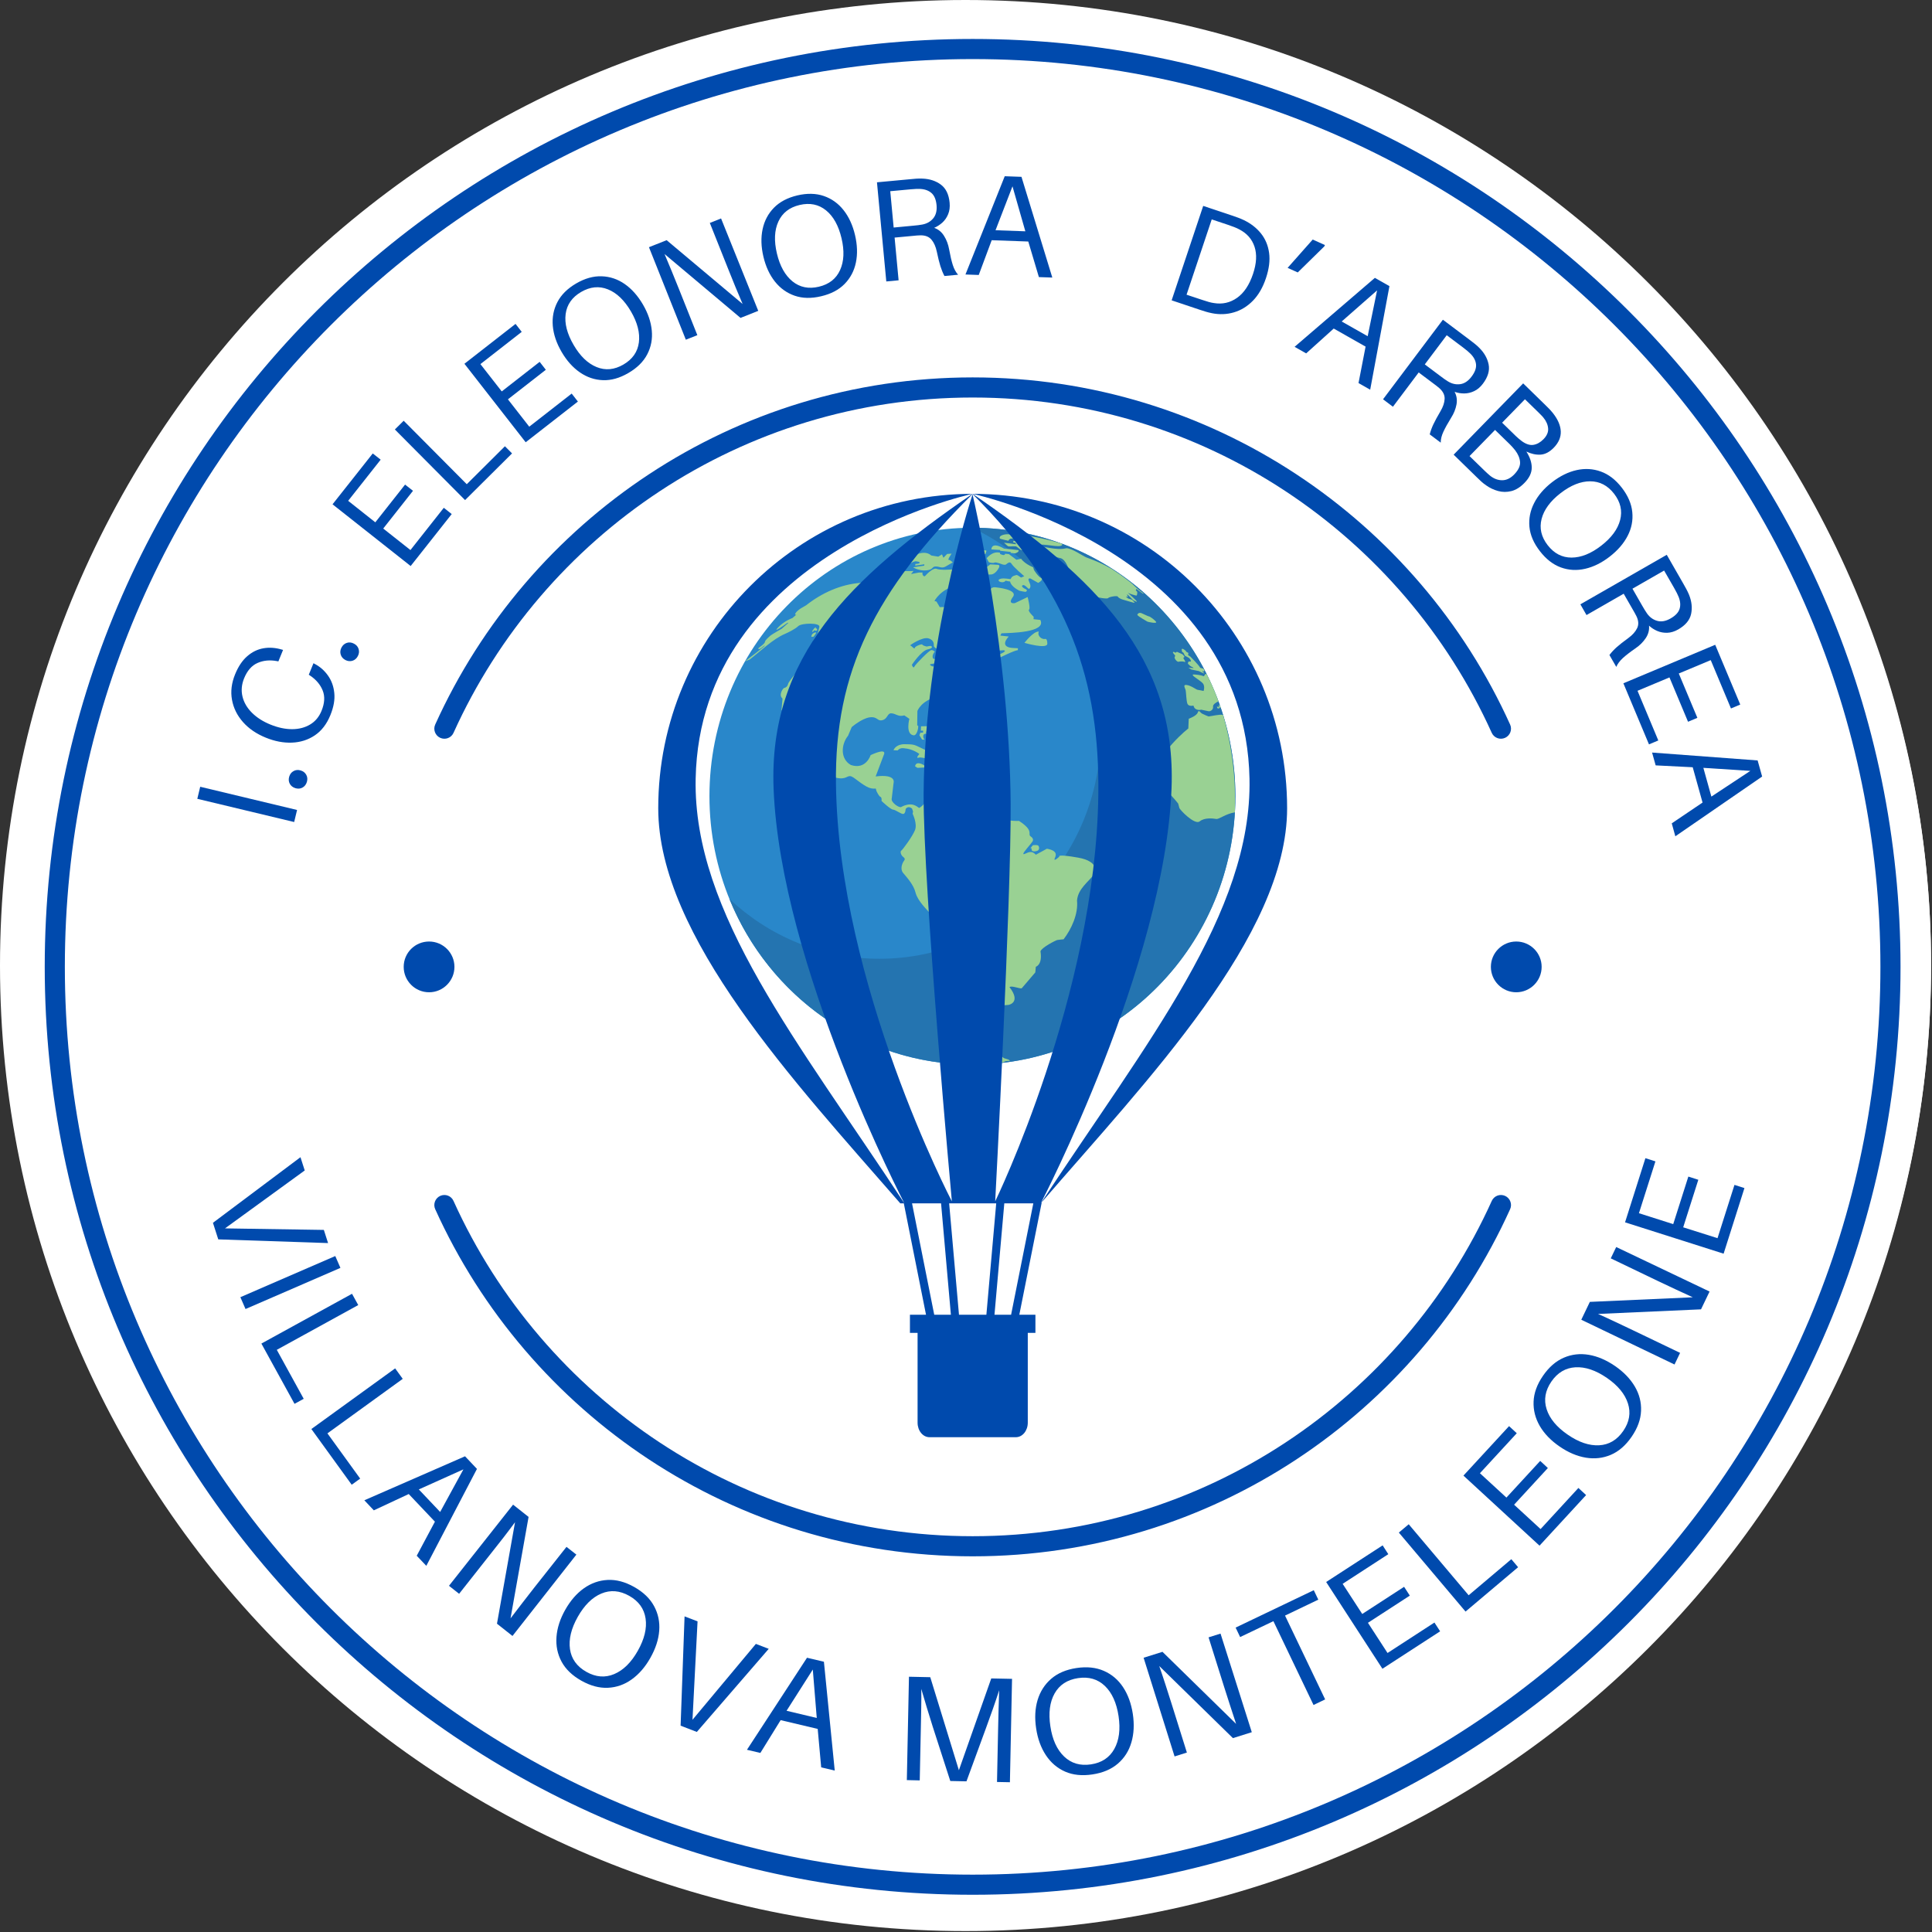 <svg xmlns="http://www.w3.org/2000/svg" xmlns:xlink="http://www.w3.org/1999/xlink" width="945" zoomAndPan="magnify" viewBox="0 0 708.75 708.75" height="945" preserveAspectRatio="xMidYMid meet" version="1.0"><rect x="0" y="0" width="708.75" height="708.75" fill="#333333" stroke="none"/><defs><filter x="0%" y="0%" width="100%" height="100%" id="9281882a75"><feColorMatrix values="0 0 0 0 1 0 0 0 0 1 0 0 0 0 1 0 0 0 1 0" color-interpolation-filters="sRGB"/></filter><g/><clipPath id="29cba36b67"><path d="M 0 0 L 708.41 0 L 708.41 708.41 L 0 708.41 Z M 0 0 " clip-rule="nonzero"/></clipPath><clipPath id="144cc601b2"><path d="M 354.207 0 C 158.582 0 0 158.582 0 354.207 C 0 549.828 158.582 708.41 354.207 708.41 C 549.828 708.41 708.41 549.828 708.41 354.207 C 708.41 158.582 549.828 0 354.207 0 Z M 354.207 0 " clip-rule="nonzero"/></clipPath><mask id="45f54ba676"><g filter="url(#9281882a75)"><rect x="-70.875" width="850.5" fill="#000000" y="-70.875" height="850.5" fill-opacity="0.64"/></g></mask><clipPath id="26da81a156"><path d="M 0.969 0.98 L 697.434 0.98 L 697.434 701 L 0.969 701 Z M 0.969 0.98 " clip-rule="nonzero"/></clipPath><clipPath id="199016265c"><path d="M 349.199 0.98 C 156.875 0.98 0.969 157.781 0.969 351.207 C 0.969 544.629 156.875 701.434 349.199 701.434 C 541.523 701.434 697.434 544.629 697.434 351.207 C 697.434 157.781 541.523 0.98 349.199 0.98 Z M 349.199 0.98 " clip-rule="nonzero"/></clipPath><clipPath id="93bc9ad01c"><rect x="0" width="698" y="0" height="704"/></clipPath><clipPath id="912819f680"><path d="M 7.969 3.98 L 708.41 3.98 L 708.41 705 L 7.969 705 Z M 7.969 3.98 " clip-rule="nonzero"/></clipPath><clipPath id="711ad8ffc3"><path d="M 358.188 3.98 C 164.766 3.98 7.969 160.781 7.969 354.207 C 7.969 547.629 164.766 704.434 358.188 704.434 C 551.613 704.434 708.41 547.629 708.41 354.207 C 708.41 160.781 551.613 3.98 358.188 3.98 Z M 358.188 3.98 " clip-rule="nonzero"/></clipPath><clipPath id="eb12dc41a5"><path d="M 16.43 14.316 L 697.246 14.316 L 697.246 695.133 L 16.43 695.133 Z M 16.43 14.316 " clip-rule="nonzero"/></clipPath><clipPath id="4fafce66b1"><path d="M 260.25 193.602 L 453.43 193.602 L 453.43 390.531 L 260.25 390.531 Z M 260.25 193.602 " clip-rule="nonzero"/></clipPath><clipPath id="65f20db0e5"><path d="M 267 193.602 L 453.43 193.602 L 453.43 390.531 L 267 390.531 Z M 267 193.602 " clip-rule="nonzero"/></clipPath><clipPath id="7a0c4aa8a9"><path d="M 363 386 L 371 386 L 371 390.531 L 363 390.531 Z M 363 386 " clip-rule="nonzero"/></clipPath><clipPath id="95a36cba6d"><path d="M 427 260 L 453.43 260 L 453.43 302 L 427 302 Z M 427 260 " clip-rule="nonzero"/></clipPath><clipPath id="08f17cc1e8"><path d="M 356 181.066 L 357 181.066 L 357 182 L 356 182 Z M 356 181.066 " clip-rule="nonzero"/></clipPath><clipPath id="134f2655ac"><path d="M 241.473 181.066 L 472.164 181.066 L 472.164 527.102 L 241.473 527.102 Z M 241.473 181.066 " clip-rule="nonzero"/></clipPath></defs><g clip-path="url(#29cba36b67)"><g clip-path="url(#144cc601b2)"><path fill="#ffffff" d="M 0 0 L 708.41 0 L 708.41 708.41 L 0 708.41 Z M 0 0 " fill-opacity="1" fill-rule="nonzero"/></g></g><g mask="url(#45f54ba676)"><g transform="matrix(1, 0, 0, 1, 7, 3)"><g clip-path="url(#93bc9ad01c)"><g clip-path="url(#26da81a156)"><g clip-path="url(#199016265c)"><path fill="#ffffff" d="M 0.969 0.98 L 697.434 0.98 L 697.434 700.164 L 0.969 700.164 Z M 0.969 0.98 " fill-opacity="1" fill-rule="nonzero"/></g></g></g></g></g><g clip-path="url(#912819f680)"><g clip-path="url(#711ad8ffc3)"><path fill="#ffffff" d="M 7.969 3.98 L 708.41 3.98 L 708.41 704.422 L 7.969 704.422 Z M 7.969 3.98 " fill-opacity="1" fill-rule="nonzero"/></g></g><g clip-path="url(#eb12dc41a5)"><path fill="#004aad" d="M 356.832 695.09 C 168.949 695.09 16.41 542.551 16.41 354.691 C 16.41 166.832 168.949 14.293 356.832 14.293 C 544.691 14.293 697.203 166.832 697.203 354.691 C 697.203 542.551 544.691 695.09 356.832 695.09 Z M 356.832 687.711 C 540.605 687.711 689.828 538.492 689.828 354.691 C 689.828 170.891 540.605 21.672 356.832 21.672 C 173.031 21.672 23.789 170.891 23.789 354.691 C 23.789 538.492 173.031 687.711 356.832 687.711 Z M 565.547 354.691 C 565.547 359.832 561.367 364.012 556.227 364.012 C 551.109 364.012 546.926 359.832 546.926 354.691 C 546.926 349.551 551.109 345.395 556.227 345.395 C 561.367 345.395 565.547 349.551 565.547 354.691 Z M 166.367 268.855 C 165.531 270.699 163.367 271.512 161.496 270.672 C 159.652 269.836 158.816 267.648 159.652 265.805 C 193.594 190.738 269.148 138.449 356.832 138.449 C 444.488 138.449 520.047 190.738 553.988 265.805 C 554.824 267.648 553.988 269.836 552.141 270.672 C 550.273 271.512 548.109 270.699 547.25 268.855 C 514.488 196.32 441.512 145.828 356.832 145.828 C 272.125 145.828 199.152 196.32 166.367 268.855 Z M 547.25 440.555 C 548.109 438.684 550.273 437.871 552.141 438.707 C 553.988 439.543 554.824 441.734 553.988 443.578 C 520.047 518.645 444.488 570.934 356.832 570.934 C 269.148 570.934 193.594 518.645 159.652 443.578 C 158.816 441.734 159.652 439.543 161.496 438.707 C 163.367 437.871 165.531 438.684 166.367 440.555 C 199.152 513.059 272.125 563.555 356.832 563.555 C 441.512 563.555 514.488 513.059 547.25 440.555 Z M 166.711 354.691 C 166.711 359.832 162.527 364.012 157.414 364.012 C 152.25 364.012 148.094 359.832 148.094 354.691 C 148.094 349.551 152.25 345.395 157.414 345.395 C 162.527 345.395 166.711 349.551 166.711 354.691 Z M 166.711 354.691 " fill-opacity="1" fill-rule="evenodd"/></g><g fill="#004aad" fill-opacity="1"><g transform="translate(106.68, 306.715)"><g><path d="M 2.297 -9.578 L 1.234 -5.156 L -34.297 -13.672 L -33.234 -18.094 Z M 2.297 -9.578 "/></g></g></g><g fill="#004aad" fill-opacity="1"><g transform="translate(110.343, 291.766)"><g><path d="M -4.25 -6.844 C -3.969 -7.789 -3.43 -8.477 -2.641 -8.906 C -1.848 -9.344 -0.977 -9.414 -0.031 -9.125 C 0.906 -8.844 1.586 -8.305 2.016 -7.516 C 2.441 -6.734 2.516 -5.867 2.234 -4.922 C 1.953 -3.973 1.414 -3.281 0.625 -2.844 C -0.164 -2.414 -1.031 -2.344 -1.969 -2.625 C -2.914 -2.914 -3.602 -3.453 -4.031 -4.234 C -4.457 -5.023 -4.531 -5.895 -4.25 -6.844 Z M -4.25 -6.844 "/></g></g></g><g fill="#004aad" fill-opacity="1"><g transform="translate(113.324, 279.728)"><g><path d="M -27.078 -32.359 C -25.91 -35.234 -24.426 -37.445 -22.625 -39 C -20.832 -40.562 -18.852 -41.531 -16.688 -41.906 C -14.531 -42.281 -12.301 -42.129 -10 -41.453 L -9.484 -41.312 L -11.203 -37.094 L -11.719 -37.203 C -14.352 -37.691 -16.734 -37.461 -18.859 -36.516 C -20.992 -35.578 -22.633 -33.695 -23.781 -30.875 C -24.707 -28.594 -24.898 -26.359 -24.359 -24.172 C -23.828 -21.992 -22.672 -20.02 -20.891 -18.25 C -19.109 -16.477 -16.848 -15.035 -14.109 -13.922 C -11.336 -12.797 -8.691 -12.234 -6.172 -12.234 C -3.648 -12.242 -1.441 -12.816 0.453 -13.953 C 2.348 -15.086 3.742 -16.766 4.641 -18.984 C 5.785 -21.785 5.922 -24.27 5.047 -26.438 C 4.172 -28.602 2.625 -30.426 0.406 -31.906 L -0.047 -32.203 L 1.672 -36.422 L 2.141 -36.172 C 4.086 -35.148 5.707 -33.723 7 -31.891 C 8.301 -30.066 9.07 -27.93 9.312 -25.484 C 9.562 -23.047 9.082 -20.344 7.875 -17.375 C 6.539 -14.102 4.641 -11.633 2.172 -9.969 C -0.297 -8.312 -3.086 -7.422 -6.203 -7.297 C -9.328 -7.172 -12.535 -7.781 -15.828 -9.125 C -19.266 -10.52 -22.051 -12.426 -24.188 -14.844 C -26.332 -17.27 -27.676 -19.992 -28.219 -23.016 C -28.77 -26.035 -28.391 -29.148 -27.078 -32.359 Z M -27.078 -32.359 "/></g></g></g><g fill="#004aad" fill-opacity="1"><g transform="translate(128.134, 245.076)"><g><path d="M -2.859 -7.531 C -2.398 -8.406 -1.738 -8.977 -0.875 -9.25 C -0.02 -9.52 0.844 -9.422 1.719 -8.953 C 2.594 -8.504 3.16 -7.848 3.422 -6.984 C 3.691 -6.129 3.598 -5.266 3.141 -4.391 C 2.68 -3.516 2.02 -2.941 1.156 -2.672 C 0.301 -2.41 -0.562 -2.504 -1.438 -2.953 C -2.312 -3.422 -2.879 -4.082 -3.141 -4.938 C -3.41 -5.789 -3.316 -6.656 -2.859 -7.531 Z M -2.859 -7.531 "/></g></g></g><g fill="#004aad" fill-opacity="1"><g transform="translate(134.276, 233.451)"><g/></g></g><g fill="#004aad" fill-opacity="1"><g transform="translate(140.889, 222.324)"><g/></g></g><g fill="#004aad" fill-opacity="1"><g transform="translate(147.367, 211.802)"><g><path d="M 15.438 -25.516 L 18.344 -23.219 L 3.281 -4.156 L -25.375 -26.797 L -10.625 -45.453 L -7.719 -43.172 L -19.641 -28.078 L -9.688 -20.188 L 1.234 -34.031 L 4.141 -31.75 L -6.781 -17.906 L 3.203 -10.016 Z M 15.438 -25.516 "/></g></g></g><g fill="#004aad" fill-opacity="1"><g transform="translate(166.857, 187.193)"><g><path d="M 18.375 -23.484 L 20.984 -20.859 L 3.75 -3.734 L -22 -29.641 L -18.766 -32.844 L 4.375 -9.562 Z M 18.375 -23.484 "/></g></g></g><g fill="#004aad" fill-opacity="1"><g transform="translate(188.673, 165.51)"><g><path d="M 21.047 -21.125 L 23.328 -18.203 L 4.172 -3.266 L -18.297 -32.062 L 0.453 -46.688 L 2.719 -43.766 L -12.438 -31.938 L -4.609 -21.922 L 9.297 -32.766 L 11.562 -29.859 L -2.344 -19.016 L 5.484 -8.984 Z M 21.047 -21.125 "/></g></g></g><g fill="#004aad" fill-opacity="1"><g transform="translate(213.073, 146.137)"><g><path d="M -1.703 -42.156 C 1.504 -44.02 4.629 -44.895 7.672 -44.781 C 10.723 -44.676 13.535 -43.727 16.109 -41.938 C 18.68 -40.145 20.91 -37.633 22.797 -34.406 C 24.66 -31.207 25.738 -28.035 26.031 -24.891 C 26.332 -21.754 25.773 -18.836 24.359 -16.141 C 22.953 -13.441 20.645 -11.16 17.438 -9.297 C 14.238 -7.43 11.125 -6.555 8.094 -6.672 C 5.062 -6.785 2.25 -7.738 -0.344 -9.531 C -2.945 -11.332 -5.18 -13.832 -7.047 -17.031 C -8.93 -20.258 -10.008 -23.441 -10.281 -26.578 C -10.551 -29.711 -9.988 -32.625 -8.594 -35.312 C -7.195 -38.008 -4.898 -40.289 -1.703 -42.156 Z M 15.625 -12.406 C 18.957 -14.344 20.848 -17.047 21.297 -20.516 C 21.742 -23.992 20.781 -27.773 18.406 -31.859 C 16 -35.984 13.18 -38.691 9.953 -39.984 C 6.723 -41.285 3.441 -40.969 0.109 -39.031 C -3.211 -37.094 -5.102 -34.398 -5.562 -30.953 C -6.02 -27.504 -5.047 -23.719 -2.641 -19.594 C -0.266 -15.508 2.539 -12.805 5.781 -11.484 C 9.02 -10.16 12.301 -10.469 15.625 -12.406 Z M 15.625 -12.406 "/></g></g></g><g fill="#004aad" fill-opacity="1"><g transform="translate(246.677, 126.592)"><g><path d="M 31.484 -12.562 L 24.984 -9.969 L -2.891 -33.406 C -2.035 -31.414 -1.145 -29.285 -0.219 -27.016 C 0.707 -24.742 1.57 -22.609 2.375 -20.609 L 9.141 -3.641 L 4.922 -1.969 L -8.609 -35.906 L -2.125 -38.484 L 25.75 -15.078 C 24.914 -17.047 24.023 -19.16 23.078 -21.422 C 22.141 -23.691 21.273 -25.832 20.484 -27.844 L 13.719 -44.812 L 17.844 -46.453 Z M 31.484 -12.562 "/></g></g></g><g fill="#004aad" fill-opacity="1"><g transform="translate(281.835, 112.512)"><g><path d="M 10.656 -40.828 C 14.27 -41.672 17.516 -41.598 20.391 -40.609 C 23.266 -39.617 25.676 -37.891 27.625 -35.422 C 29.57 -32.961 30.973 -29.914 31.828 -26.281 C 32.68 -22.664 32.789 -19.316 32.156 -16.234 C 31.52 -13.148 30.133 -10.52 28 -8.344 C 25.875 -6.176 23.004 -4.672 19.391 -3.828 C 15.785 -2.973 12.551 -3.039 9.688 -4.031 C 6.82 -5.02 4.406 -6.75 2.438 -9.219 C 0.477 -11.695 -0.926 -14.742 -1.781 -18.359 C -2.633 -21.992 -2.734 -25.348 -2.078 -28.422 C -1.43 -31.492 -0.051 -34.113 2.062 -36.281 C 4.188 -38.457 7.051 -39.973 10.656 -40.828 Z M 18.562 -7.328 C 22.312 -8.211 24.906 -10.25 26.344 -13.438 C 27.789 -16.625 27.969 -20.52 26.875 -25.125 C 25.781 -29.758 23.879 -33.172 21.172 -35.359 C 18.461 -37.547 15.234 -38.195 11.484 -37.312 C 7.742 -36.426 5.148 -34.395 3.703 -31.219 C 2.254 -28.051 2.078 -24.148 3.172 -19.516 C 4.266 -14.91 6.164 -11.504 8.875 -9.297 C 11.594 -7.098 14.82 -6.441 18.562 -7.328 Z M 18.562 -7.328 "/></g></g></g><g fill="#004aad" fill-opacity="1"><g transform="translate(319.855, 103.753)"><g><path d="M 28.328 -12.281 C 28.754 -9.938 29.203 -8.023 29.672 -6.547 C 30.141 -5.078 30.789 -3.883 31.625 -2.969 L 26.609 -2.5 C 26.023 -3.625 25.531 -4.832 25.125 -6.125 C 24.719 -7.426 24.281 -9.191 23.812 -11.422 C 23.426 -13.273 22.773 -14.742 21.859 -15.828 C 20.941 -16.922 19.582 -17.453 17.781 -17.422 C 17.352 -17.422 16.922 -17.398 16.484 -17.359 C 16.047 -17.316 15.613 -17.273 15.188 -17.234 L 8.328 -16.594 L 9.797 -0.922 L 5.281 -0.5 L 1.859 -36.875 L 13.766 -37.984 C 14.68 -38.078 15.5 -38.148 16.219 -38.203 C 16.945 -38.254 17.723 -38.266 18.547 -38.234 C 21.211 -38.129 23.469 -37.391 25.312 -36.016 C 27.156 -34.641 28.223 -32.426 28.516 -29.375 C 28.66 -27.789 28.477 -26.391 27.969 -25.172 C 27.469 -23.953 26.758 -22.926 25.844 -22.094 C 24.926 -21.27 23.926 -20.629 22.844 -20.172 C 24.375 -19.641 25.586 -18.645 26.484 -17.188 C 27.391 -15.738 28.004 -14.102 28.328 -12.281 Z M 7.984 -20.281 L 14.953 -20.938 C 15.766 -21.008 16.426 -21.078 16.938 -21.141 C 17.457 -21.203 17.969 -21.281 18.469 -21.375 C 20.145 -21.688 21.484 -22.441 22.484 -23.641 C 23.492 -24.848 23.906 -26.469 23.719 -28.5 C 23.52 -30.539 22.906 -32.016 21.875 -32.922 C 20.844 -33.836 19.477 -34.344 17.781 -34.438 C 16.883 -34.488 15.664 -34.441 14.125 -34.297 L 6.734 -33.609 Z M 7.984 -20.281 "/></g></g></g><g fill="#004aad" fill-opacity="1"><g transform="translate(352.646, 100.65)"><g><path d="M 24.578 -12.047 L 11.156 -12.531 L 6.406 0.219 L 1.531 0.047 L 15.938 -36 L 22.078 -35.781 L 33.391 1.172 L 28.469 1 Z M 12.562 -16.188 L 23.5 -15.797 L 18.781 -32.297 Z M 12.562 -16.188 "/></g></g></g><g fill="#004aad" fill-opacity="1"><g transform="translate(387.223, 102.411)"><g/></g></g><g fill="#004aad" fill-opacity="1"><g transform="translate(400.059, 104.07)"><g/></g></g><g fill="#004aad" fill-opacity="1"><g transform="translate(412.797, 106.367)"><g/></g></g><g fill="#004aad" fill-opacity="1"><g transform="translate(424.784, 108.504)"><g><path d="M 31.5 -27.766 C 34.062 -26.535 36.148 -24.914 37.766 -22.906 C 39.391 -20.895 40.395 -18.508 40.781 -15.75 C 41.164 -13 40.781 -9.898 39.625 -6.453 C 38.488 -3.047 36.898 -0.297 34.859 1.797 C 32.816 3.891 30.492 5.316 27.891 6.078 C 25.285 6.848 22.586 6.953 19.797 6.391 C 18.898 6.203 18.164 6.02 17.594 5.844 C 17.02 5.676 16.266 5.438 15.328 5.125 L 5.031 1.672 L 16.609 -32.969 L 27.156 -29.438 C 28.082 -29.125 28.828 -28.863 29.391 -28.656 C 29.961 -28.457 30.664 -28.16 31.5 -27.766 Z M 20.547 2.672 C 23.648 3.191 26.473 2.555 29.016 0.766 C 31.566 -1.023 33.523 -3.957 34.891 -8.031 C 36.18 -11.883 36.363 -15.203 35.438 -17.984 C 34.52 -20.773 32.66 -22.895 29.859 -24.344 C 29.359 -24.625 28.77 -24.895 28.094 -25.156 C 27.414 -25.426 26.629 -25.711 25.734 -26.016 L 19.734 -28.016 L 10.5 -0.391 L 16.25 1.516 C 17.145 1.816 17.941 2.066 18.641 2.266 C 19.336 2.461 19.973 2.598 20.547 2.672 Z M 20.547 2.672 "/></g></g></g><g fill="#004aad" fill-opacity="1"><g transform="translate(460.765, 121.209)"><g><path d="M 25.062 -30.828 L 15.312 -21.266 L 11.594 -22.938 L 20.797 -33.328 L 25.281 -31.312 Z M 25.062 -30.828 "/></g></g></g><g fill="#004aad" fill-opacity="1"><g transform="translate(473.588, 126.48)"><g><path d="M 27.375 0.672 L 15.688 -5.953 L 5.578 3.156 L 1.328 0.75 L 30.781 -24.547 L 36.125 -21.516 L 29.062 16.484 L 24.781 14.047 Z M 18.609 -8.547 L 28.141 -3.141 L 31.594 -19.953 Z M 18.609 -8.547 "/></g></g></g><g fill="#004aad" fill-opacity="1"><g transform="translate(503.133, 143.289)"><g><path d="M 29.203 9.984 C 27.953 12.004 27.004 13.719 26.359 15.125 C 25.711 16.531 25.391 17.852 25.391 19.094 L 21.359 16.062 C 21.672 14.832 22.117 13.598 22.703 12.359 C 23.285 11.129 24.148 9.535 25.297 7.578 C 26.266 5.953 26.773 4.43 26.828 3.016 C 26.879 1.598 26.227 0.289 24.875 -0.906 C 24.551 -1.195 24.211 -1.473 23.859 -1.734 C 23.516 -2.004 23.172 -2.266 22.828 -2.516 L 17.312 -6.656 L 7.859 5.922 L 4.234 3.188 L 26.188 -26 L 35.75 -18.812 C 36.477 -18.258 37.129 -17.758 37.703 -17.312 C 38.285 -16.863 38.863 -16.352 39.438 -15.781 C 41.344 -13.914 42.52 -11.852 42.969 -9.594 C 43.414 -7.332 42.711 -4.973 40.859 -2.516 C 39.91 -1.254 38.836 -0.348 37.641 0.203 C 36.441 0.766 35.223 1.047 33.984 1.047 C 32.754 1.047 31.586 0.848 30.484 0.453 C 31.254 1.891 31.484 3.445 31.172 5.125 C 30.859 6.801 30.203 8.422 29.203 9.984 Z M 19.547 -9.609 L 25.156 -5.406 C 25.801 -4.914 26.336 -4.52 26.766 -4.219 C 27.203 -3.914 27.629 -3.633 28.047 -3.375 C 29.492 -2.488 30.988 -2.148 32.531 -2.359 C 34.082 -2.566 35.473 -3.488 36.703 -5.125 C 37.941 -6.758 38.488 -8.258 38.344 -9.625 C 38.207 -11 37.535 -12.289 36.328 -13.5 C 35.703 -14.133 34.77 -14.922 33.531 -15.859 L 27.594 -20.312 Z M 19.547 -9.609 "/></g></g></g><g fill="#004aad" fill-opacity="1"><g transform="translate(529.473, 163.094)"><g><path d="M 30.469 2.562 C 31.801 4.645 32.457 6.629 32.438 8.516 C 32.426 10.398 31.547 12.238 29.797 14.031 C 28.242 15.633 26.633 16.645 24.969 17.062 C 23.301 17.477 21.676 17.469 20.094 17.031 C 18.52 16.602 17.066 15.914 15.734 14.969 C 14.992 14.457 14.375 13.969 13.875 13.5 C 13.375 13.031 12.816 12.5 12.203 11.906 L 3.797 3.703 L 29.297 -22.453 L 36.984 -14.953 C 37.617 -14.336 38.18 -13.781 38.672 -13.281 C 39.172 -12.781 39.703 -12.18 40.266 -11.484 C 42.066 -9.18 43.008 -6.961 43.094 -4.828 C 43.176 -2.691 42.312 -0.691 40.5 1.172 C 38.957 2.742 37.348 3.582 35.672 3.688 C 33.992 3.789 32.258 3.414 30.469 2.562 Z M 29.953 -16.625 L 21.578 -8.031 L 26.625 -3.109 C 26.977 -2.766 27.332 -2.445 27.688 -2.156 C 28.039 -1.863 28.426 -1.555 28.844 -1.234 C 30.383 -0.129 31.801 0.312 33.094 0.094 C 34.395 -0.125 35.613 -0.812 36.75 -1.969 C 38.008 -3.258 38.578 -4.586 38.453 -5.953 C 38.336 -7.328 37.75 -8.656 36.688 -9.938 C 36.395 -10.301 36.055 -10.664 35.672 -11.031 C 35.297 -11.406 34.961 -11.738 34.672 -12.031 Z M 17.172 11.422 C 18.555 12.523 20.023 13.078 21.578 13.078 C 23.141 13.086 24.609 12.391 25.984 10.984 C 27.555 9.359 28.281 7.82 28.156 6.375 C 28.039 4.938 27.441 3.508 26.359 2.094 C 25.973 1.625 25.629 1.219 25.328 0.875 C 25.023 0.531 24.719 0.207 24.406 -0.094 L 18.984 -5.375 L 9.625 4.219 L 15.281 9.719 C 15.582 10.02 15.906 10.32 16.25 10.625 C 16.594 10.926 16.898 11.191 17.172 11.422 Z M 17.172 11.422 "/></g></g></g><g fill="#004aad" fill-opacity="1"><g transform="translate(553.394, 186.128)"><g><path d="M 41.562 -7.219 C 43.832 -4.281 45.113 -1.297 45.406 1.734 C 45.707 4.766 45.141 7.672 43.703 10.453 C 42.266 13.242 40.066 15.785 37.109 18.078 C 34.18 20.348 31.18 21.832 28.109 22.531 C 25.035 23.238 22.066 23.07 19.203 22.031 C 16.348 20.988 13.785 19 11.516 16.062 C 9.242 13.133 7.961 10.16 7.672 7.141 C 7.391 4.129 7.969 1.219 9.406 -1.594 C 10.844 -4.406 13.023 -6.945 15.953 -9.219 C 18.91 -11.508 21.926 -12.992 25 -13.672 C 28.07 -14.348 31.031 -14.172 33.875 -13.141 C 36.727 -12.117 39.289 -10.145 41.562 -7.219 Z M 14.359 13.859 C 16.723 16.91 19.648 18.43 23.141 18.422 C 26.641 18.41 30.258 16.957 34 14.062 C 37.77 11.145 40.086 8 40.953 4.625 C 41.828 1.25 41.082 -1.961 38.719 -5.016 C 36.363 -8.047 33.441 -9.562 29.953 -9.562 C 26.473 -9.57 22.848 -8.117 19.078 -5.203 C 15.336 -2.305 13.023 0.832 12.141 4.219 C 11.266 7.613 12.004 10.828 14.359 13.859 Z M 14.359 13.859 "/></g></g></g><g fill="#004aad" fill-opacity="1"><g transform="translate(577.117, 217.102)"><g><path d="M 22.922 20.688 C 20.961 22.039 19.406 23.238 18.25 24.281 C 17.102 25.332 16.289 26.422 15.812 27.547 L 13.297 23.188 C 14.066 22.176 14.961 21.211 15.984 20.297 C 17.004 19.391 18.43 18.27 20.266 16.938 C 21.785 15.82 22.852 14.617 23.469 13.328 C 24.082 12.047 24 10.594 23.219 8.969 C 23.031 8.57 22.828 8.188 22.609 7.812 C 22.391 7.438 22.176 7.062 21.969 6.688 L 18.531 0.703 L 4.891 8.531 L 2.641 4.594 L 34.328 -13.578 L 40.281 -3.203 C 40.738 -2.398 41.141 -1.68 41.484 -1.047 C 41.828 -0.422 42.16 0.27 42.484 1.031 C 43.484 3.5 43.742 5.859 43.266 8.109 C 42.785 10.367 41.211 12.266 38.547 13.797 C 37.18 14.578 35.836 14.988 34.516 15.031 C 33.191 15.07 31.961 14.848 30.828 14.359 C 29.691 13.867 28.691 13.223 27.828 12.422 C 27.973 14.047 27.57 15.566 26.625 16.984 C 25.676 18.41 24.441 19.645 22.922 20.688 Z M 21.75 -1.141 L 25.234 4.938 C 25.641 5.645 25.977 6.219 26.25 6.656 C 26.531 7.102 26.812 7.535 27.094 7.953 C 28.082 9.336 29.328 10.238 30.828 10.656 C 32.336 11.082 33.977 10.785 35.75 9.766 C 37.531 8.742 38.625 7.578 39.031 6.266 C 39.438 4.953 39.328 3.5 38.703 1.906 C 38.379 1.082 37.832 -0.004 37.062 -1.359 L 33.359 -7.797 Z M 21.75 -1.141 "/></g></g></g><g fill="#004aad" fill-opacity="1"><g transform="translate(593.486, 245.775)"><g><path d="M 14.859 25.859 L 11.438 27.297 L 2.047 4.891 L 35.734 -9.234 L 44.922 12.688 L 41.516 14.125 L 34.094 -3.609 L 22.375 1.297 L 29.188 17.562 L 25.766 19 L 18.953 2.734 L 7.234 7.641 Z M 14.859 25.859 "/></g></g></g><g fill="#004aad" fill-opacity="1"><g transform="translate(605.656, 274.605)"><g><path d="M 18.922 19.812 L 15.312 6.859 L 1.719 6.172 L 0.406 1.469 L 39.125 4.359 L 40.781 10.266 L 8.938 32.188 L 7.625 27.438 Z M 19.219 7.078 L 22.156 17.625 L 36.453 8.188 Z M 19.219 7.078 "/></g></g></g><g fill="#004aad" fill-opacity="1"><g transform="translate(73.57, 434.458)"><g><path d="M 6.5 20.203 L 4.547 14.125 L 36.656 -9.938 L 38.219 -5.078 L 8.969 16.172 L 45.234 16.734 L 46.781 21.562 Z M 6.5 20.203 "/></g></g></g><g fill="#004aad" fill-opacity="1"><g transform="translate(85.993, 470.823)"><g><path d="M 4.078 9.391 L 2.188 5.047 L 37 -10.047 L 38.891 -5.703 Z M 4.078 9.391 "/></g></g></g><g fill="#004aad" fill-opacity="1"><g transform="translate(93.246, 488.058)"><g><path d="M 18.172 25.094 L 14.797 26.938 L 2.641 4.828 L 35.891 -13.438 L 38.172 -9.297 L 8.297 7.125 Z M 18.172 25.094 "/></g></g></g><g fill="#004aad" fill-opacity="1"><g transform="translate(111.007, 519.782)"><g><path d="M 21.125 22.641 L 18.016 24.891 L 3.219 4.453 L 33.953 -17.797 L 36.734 -13.953 L 9.109 6.047 Z M 21.125 22.641 "/></g></g></g><g fill="#004aad" fill-opacity="1"><g transform="translate(132.564, 549.221)"><g><path d="M 26.984 9 L 17.375 -1.141 L 4.578 4.844 L 1.094 1.156 L 38.031 -14.984 L 42.406 -10.359 L 23.828 25.203 L 20.312 21.5 Z M 21.078 -2.828 L 28.906 5.438 L 37.438 -10.188 Z M 21.078 -2.828 "/></g></g></g><g fill="#004aad" fill-opacity="1"><g transform="translate(160.394, 578.338)"><g><path d="M 27.609 21.812 L 21.922 17.312 L 28.547 -19.922 C 27.223 -18.117 25.781 -16.207 24.219 -14.188 C 22.656 -12.176 21.176 -10.297 19.781 -8.547 L 8.031 6.344 L 4.312 3.406 L 27.828 -26.359 L 33.516 -21.859 L 26.891 15.359 C 28.254 13.586 29.707 11.691 31.25 9.672 C 32.801 7.648 34.27 5.758 35.656 4 L 47.422 -10.875 L 51.047 -8.031 Z M 27.609 21.812 "/></g></g></g><g fill="#004aad" fill-opacity="1"><g transform="translate(195.784, 605.815)"><g><path d="M 36.891 -23.625 C 40.234 -21.738 42.656 -19.406 44.156 -16.625 C 45.664 -13.844 46.297 -10.828 46.047 -7.578 C 45.797 -4.328 44.711 -1.008 42.797 2.375 C 40.91 5.719 38.641 8.344 35.984 10.25 C 33.328 12.164 30.414 13.195 27.25 13.344 C 24.094 13.5 20.844 12.633 17.5 10.75 C 14.133 8.852 11.707 6.52 10.219 3.75 C 8.738 0.977 8.117 -2.039 8.359 -5.312 C 8.609 -8.594 9.676 -11.906 11.562 -15.25 C 13.477 -18.633 15.766 -21.27 18.422 -23.156 C 21.086 -25.039 23.988 -26.062 27.125 -26.219 C 30.27 -26.383 33.523 -25.52 36.891 -23.625 Z M 19.328 7.5 C 22.797 9.457 26.203 9.727 29.547 8.312 C 32.898 6.895 35.781 4.051 38.188 -0.219 C 40.625 -4.531 41.578 -8.477 41.047 -12.062 C 40.523 -15.645 38.531 -18.414 35.062 -20.375 C 31.57 -22.344 28.156 -22.625 24.812 -21.219 C 21.477 -19.82 18.594 -16.969 16.156 -12.656 C 13.75 -8.383 12.801 -4.445 13.312 -0.844 C 13.832 2.75 15.836 5.531 19.328 7.5 Z M 19.328 7.5 "/></g></g></g><g fill="#004aad" fill-opacity="1"><g transform="translate(235.834, 627.716)"><g><path d="M 19.797 7.641 L 13.844 5.344 L 15.297 -34.75 L 20.062 -32.922 L 18.203 3.188 L 41.453 -24.656 L 46.172 -22.844 Z M 19.797 7.641 "/></g></g></g><g fill="#004aad" fill-opacity="1"><g transform="translate(272.471, 641.529)"><g><path d="M 27.5 -7.281 L 13.906 -10.5 L 6.469 1.531 L 1.547 0.375 L 23.578 -33.391 L 29.781 -31.922 L 33.75 8 L 28.781 6.828 Z M 16.078 -13.938 L 27.156 -11.297 L 25.703 -29.062 Z M 16.078 -13.938 "/></g></g></g><g fill="#004aad" fill-opacity="1"><g transform="translate(310.88, 649.869)"><g/></g></g><g fill="#004aad" fill-opacity="1"><g transform="translate(327.172, 652.917)"><g><path d="M 44.094 -37.031 L 43.312 0.891 L 38.578 0.797 L 38.984 -18.719 C 39.035 -21.102 39.094 -23.539 39.156 -26.031 C 39.227 -28.531 39.301 -30.805 39.375 -32.859 C 38.719 -30.816 37.953 -28.547 37.078 -26.047 C 36.203 -23.547 35.344 -21.156 34.5 -18.875 L 27.375 0.562 L 21.438 0.438 L 15.031 -19.391 C 14.312 -21.672 13.57 -24.055 12.812 -26.547 C 12.051 -29.035 11.379 -31.301 10.797 -33.344 C 10.836 -31.281 10.832 -29.008 10.781 -26.531 C 10.727 -24.051 10.68 -21.641 10.641 -19.297 L 10.234 0.219 L 5.5 0.109 L 6.281 -37.812 L 14.094 -37.641 L 24.594 -3.516 L 36.469 -37.188 Z M 44.094 -37.031 "/></g></g></g><g fill="#004aad" fill-opacity="1"><g transform="translate(380.374, 653.24)"><g><path d="M 14.531 -41.328 C 18.332 -41.898 21.68 -41.551 24.578 -40.281 C 27.484 -39.008 29.832 -37.016 31.625 -34.297 C 33.426 -31.578 34.617 -28.301 35.203 -24.469 C 35.773 -20.664 35.598 -17.191 34.672 -14.047 C 33.754 -10.898 32.094 -8.297 29.688 -6.234 C 27.289 -4.18 24.191 -2.867 20.391 -2.297 C 16.586 -1.723 13.242 -2.066 10.359 -3.328 C 7.484 -4.598 5.133 -6.602 3.312 -9.344 C 1.5 -12.082 0.305 -15.352 -0.266 -19.156 C -0.848 -22.988 -0.672 -26.469 0.266 -29.594 C 1.211 -32.719 2.875 -35.312 5.25 -37.375 C 7.633 -39.438 10.727 -40.754 14.531 -41.328 Z M 19.844 -5.984 C 23.789 -6.578 26.645 -8.461 28.406 -11.641 C 30.176 -14.816 30.695 -18.832 29.969 -23.688 C 29.227 -28.57 27.551 -32.266 24.938 -34.766 C 22.32 -37.266 19.039 -38.219 15.094 -37.625 C 11.145 -37.031 8.281 -35.156 6.5 -32 C 4.727 -28.844 4.211 -24.82 4.953 -19.938 C 5.68 -15.082 7.359 -11.395 9.984 -8.875 C 12.609 -6.352 15.895 -5.391 19.844 -5.984 Z M 19.844 -5.984 "/></g></g></g><g fill="#004aad" fill-opacity="1"><g transform="translate(425.64, 645.985)"><g><path d="M 33.578 -10.531 L 26.656 -8.359 L -0.375 -34.812 C 0.363 -32.695 1.125 -30.426 1.906 -28 C 2.688 -25.57 3.414 -23.289 4.094 -21.156 L 9.766 -3.062 L 5.25 -1.641 L -6.109 -37.844 L 0.812 -40.016 L 27.828 -13.578 C 27.129 -15.703 26.383 -17.973 25.594 -20.391 C 24.801 -22.805 24.07 -25.082 23.406 -27.219 L 17.719 -45.328 L 22.109 -46.703 Z M 33.578 -10.531 "/></g></g></g><g fill="#004aad" fill-opacity="1"><g transform="translate(467.973, 632.111)"><g><path d="M 15.641 -45.281 L 3.438 -39.438 L 18.156 -8.688 L 13.891 -6.641 L -0.828 -37.391 L -13.031 -31.562 L -14.688 -35.031 L 13.984 -48.75 Z M 15.641 -45.281 "/></g></g></g><g fill="#004aad" fill-opacity="1"><g transform="translate(502.53, 615.179)"><g><path d="M 23.688 -19.953 L 25.781 -16.734 L 4.609 -3 L -16.031 -34.828 L 4.688 -48.266 L 6.766 -45.031 L -9.984 -34.156 L -2.797 -23.094 L 12.562 -33.062 L 14.656 -29.828 L -0.703 -19.859 L 6.484 -8.781 Z M 23.688 -19.953 "/></g></g></g><g fill="#004aad" fill-opacity="1"><g transform="translate(533.426, 594.75)"><g><path d="M 21 -22.766 L 23.484 -19.828 L 4.203 -3.547 L -20.266 -32.531 L -16.641 -35.578 L 5.344 -9.531 Z M 21 -22.766 "/></g></g></g><g fill="#004aad" fill-opacity="1"><g transform="translate(561.049, 571.074)"><g><path d="M 17.984 -25.219 L 20.812 -22.609 L 3.719 -4.047 L -24.188 -29.75 L -7.453 -47.906 L -4.625 -45.297 L -18.141 -30.625 L -8.422 -21.688 L 3.969 -35.141 L 6.781 -32.531 L -5.609 -19.078 L 4.109 -10.141 Z M 17.984 -25.219 "/></g></g></g><g fill="#004aad" fill-opacity="1"><g transform="translate(586.312, 543.54)"><g><path d="M -20.266 -38.844 C -18.086 -42.008 -15.547 -44.219 -12.641 -45.469 C -9.742 -46.719 -6.688 -47.07 -3.469 -46.531 C -0.258 -45.988 2.945 -44.617 6.156 -42.422 C 9.32 -40.242 11.738 -37.742 13.406 -34.922 C 15.07 -32.098 15.836 -29.109 15.703 -25.953 C 15.578 -22.797 14.426 -19.633 12.25 -16.469 C 10.062 -13.289 7.52 -11.082 4.625 -9.844 C 1.738 -8.613 -1.316 -8.266 -4.547 -8.797 C -7.785 -9.336 -10.988 -10.695 -14.156 -12.875 C -17.363 -15.07 -19.789 -17.582 -21.438 -20.406 C -23.082 -23.238 -23.844 -26.223 -23.719 -29.359 C -23.602 -32.504 -22.453 -35.664 -20.266 -38.844 Z M 9.172 -18.594 C 11.43 -21.875 12.004 -25.242 10.891 -28.703 C 9.785 -32.16 7.211 -35.281 3.172 -38.062 C -0.91 -40.863 -4.758 -42.16 -8.375 -41.953 C -11.988 -41.742 -14.926 -40 -17.188 -36.719 C -19.457 -33.414 -20.039 -30.039 -18.938 -26.594 C -17.844 -23.145 -15.254 -20.02 -11.172 -17.219 C -7.129 -14.438 -3.297 -13.145 0.328 -13.344 C 3.953 -13.539 6.898 -15.289 9.172 -18.594 Z M 9.172 -18.594 "/></g></g></g><g fill="#004aad" fill-opacity="1"><g transform="translate(611.919, 505.517)"><g><path d="M 15.234 -31.719 L 12.094 -25.188 L -25.688 -23.5 C -23.633 -22.594 -21.457 -21.594 -19.156 -20.5 C -16.852 -19.414 -14.691 -18.391 -12.672 -17.422 L 4.422 -9.219 L 2.375 -4.953 L -31.828 -21.375 L -28.688 -27.922 L 9.078 -29.609 C 7.055 -30.547 4.891 -31.547 2.578 -32.609 C 0.266 -33.68 -1.895 -34.703 -3.906 -35.672 L -21.016 -43.891 L -19.016 -48.047 Z M 15.234 -31.719 "/></g></g></g><g fill="#004aad" fill-opacity="1"><g transform="translate(630.632, 465.143)"><g><path d="M 5.656 -30.469 L 9.312 -29.297 L 1.672 -5.234 L -34.484 -16.734 L -27.016 -40.266 L -23.344 -39.094 L -29.391 -20.078 L -16.812 -16.078 L -11.266 -33.516 L -7.609 -32.344 L -13.156 -14.906 L -0.562 -10.922 Z M 5.656 -30.469 "/></g></g></g><g clip-path="url(#4fafce66b1)"><path fill="#2987ca" d="M 453.188 292.074 C 453.188 346.457 410 390.539 356.723 390.539 C 303.449 390.539 260.258 346.457 260.258 292.074 C 260.258 237.691 303.449 193.605 356.723 193.605 C 410 193.605 453.188 237.691 453.188 292.074 " fill-opacity="1" fill-rule="nonzero"/></g><g clip-path="url(#65f20db0e5)"><path fill="#2474b0" d="M 356.723 193.605 L 356.664 193.605 C 384.496 206.746 403.809 235.496 403.809 268.855 C 403.809 314.625 367.461 351.723 322.625 351.723 C 301.387 351.723 282.055 343.395 267.586 329.766 C 282.078 365.441 316.527 390.539 356.723 390.539 C 410 390.539 453.188 346.457 453.188 292.074 C 453.188 237.691 410 193.605 356.723 193.605 " fill-opacity="1" fill-rule="nonzero"/></g><g clip-path="url(#7a0c4aa8a9)"><path fill="#99d193" d="M 367.902 387.887 C 367.398 387.266 365.004 386.379 364.641 386.867 C 364.281 387.355 364.828 387.684 364.047 388.195 C 363.262 388.711 364.938 388.949 364.703 389.715 C 364.469 390.477 367.812 389.926 368.492 389.484 C 369.168 389.043 370.418 389.227 370.418 389.227 C 370.461 388.469 368.402 388.512 367.902 387.887 " fill-opacity="1" fill-rule="nonzero"/></g><path fill="#99d193" d="M 378.906 310.078 C 378.906 310.078 377.711 311.395 378.148 311.203 C 378.582 311.012 378.27 311.152 378.5 311.906 C 378.73 312.66 380.633 312.262 380.949 311.844 C 381.266 311.43 381.281 310.844 380.984 310.324 C 380.691 309.805 378.906 310.078 378.906 310.078 " fill-opacity="1" fill-rule="nonzero"/><path fill="#99d193" d="M 384.211 236.113 C 384.172 233.949 383.348 234.418 383.348 234.418 C 382.254 234.613 380.41 233.367 381.078 231.684 C 379.055 231.555 375.801 235.859 375.801 235.859 C 375.883 235.867 375.926 235.871 376.012 235.875 C 376.012 235.875 384.25 238.281 384.211 236.113 " fill-opacity="1" fill-rule="nonzero"/><path fill="#99d193" d="M 357.395 212.957 C 356.391 214.195 358.168 214.246 358.613 214.211 C 359.059 214.18 359.051 213.688 359.051 213.688 C 359.121 212.555 361.68 214.352 362.086 214.516 C 362.492 214.68 362.508 213.848 362.488 213.172 C 362.465 212.492 360.504 211.832 359.664 211.629 C 358.824 211.426 358.398 211.715 357.395 212.957 " fill-opacity="1" fill-rule="nonzero"/><path fill="#99d193" d="M 351.219 208.438 C 351.164 208.859 353.648 207.535 353.648 207.535 C 353.652 207.289 353.656 207.172 353.66 206.93 C 353.66 206.93 353.043 206.797 352.984 206.816 C 352.926 206.836 351.777 206.637 351.469 206.664 C 351.469 206.664 350.887 206.797 350.309 207.391 C 349.727 207.984 351.27 208.008 351.219 208.438 " fill-opacity="1" fill-rule="nonzero"/><path fill="#99d193" d="M 336.094 205.922 C 337.422 206.082 337.477 206.293 337.301 206.566 C 337.121 206.836 335.824 206.867 335.824 206.867 C 335.789 207.125 335.773 207.25 335.738 207.508 C 337.074 207.293 337.746 207.191 339.098 207.012 C 339.074 207.211 339.062 207.312 339.043 207.516 C 337.402 207.73 336.59 207.855 334.973 208.121 C 334.973 208.121 336.965 209.477 339.746 209.246 C 342.531 209.012 341.742 207.855 343.207 207.816 C 344.676 207.781 345.457 208.637 346.879 207.836 C 348.297 207.039 349.508 206.324 349.508 206.324 C 349.508 206.324 348.605 205.355 348.039 205.395 C 347.473 205.43 349.094 203.098 349.094 203.098 C 348.438 203.141 348.109 203.16 347.453 203.211 C 346.918 203.766 346.645 204.043 346.102 204.605 C 345.883 204.109 345.773 203.859 345.562 203.371 C 345.023 203.703 344.75 203.871 344.207 204.207 C 343.18 204.027 342.668 203.945 341.656 203.789 C 338.66 201.098 333.566 204.484 331.324 206.637 C 331.691 207.156 331.879 207.418 332.258 207.949 C 332.258 207.949 334.766 205.762 336.094 205.922 " fill-opacity="1" fill-rule="nonzero"/><path fill="#99d193" d="M 298.617 230.605 C 298.355 230.93 297.914 231.438 297.973 231.75 C 298.031 232.062 298.711 231.207 298.711 231.207 C 298.711 231.207 299.266 231.484 299.602 231.324 C 299.941 231.16 299.793 231.012 299.645 230.66 C 299.496 230.309 298.996 230.902 299.285 230.387 C 299.57 229.871 298.879 230.281 298.617 230.605 " fill-opacity="1" fill-rule="nonzero"/><path fill="#99d193" d="M 298.863 232.07 C 297.531 232.543 297.656 233.617 297.656 233.617 C 297.961 233.594 298.113 233.586 298.422 233.566 C 298.422 233.566 300.195 231.602 298.863 232.07 " fill-opacity="1" fill-rule="nonzero"/><path fill="#99d193" d="M 297.164 240.871 C 297.164 240.871 298.812 240.707 298.648 240.512 C 298.48 240.312 299.332 238.316 297.715 238.129 C 296.098 237.941 295.621 239.727 295.621 239.727 C 295.723 240.703 297.164 240.871 297.164 240.871 " fill-opacity="1" fill-rule="nonzero"/><path fill="#99d193" d="M 353.105 204.812 C 353.105 204.812 354.324 205.09 354.453 204.871 C 354.582 204.652 354.699 204.285 355.465 204.277 C 357.359 204.059 357.43 202.004 357.43 202.004 C 356.508 202.207 356.043 202.312 355.121 202.531 C 354.777 202.535 354.609 202.539 354.27 202.547 C 354.27 202.547 354.141 203.539 353.723 203.602 C 353.305 203.664 353.031 203.223 353.031 203.223 C 353.031 203.223 351.641 203.094 351.543 203.133 C 351.605 203.359 351.633 203.477 351.695 203.703 C 353.281 204.27 353.105 204.812 353.105 204.812 " fill-opacity="1" fill-rule="nonzero"/><path fill="#99d193" d="M 359.613 203.023 C 359.965 202.762 361.488 203.316 361.488 203.316 C 361.645 202.82 361.723 202.57 361.879 202.078 C 361.879 202.078 361.82 201.645 359.652 202.09 C 357.48 202.539 357.973 203.754 357.973 203.754 C 359.414 204.031 359.258 203.285 359.613 203.023 " fill-opacity="1" fill-rule="nonzero"/><path fill="#99d193" d="M 362.723 206.188 C 362.785 206.352 364.371 206.707 364.828 206.387 C 365.289 206.07 367.707 207.047 367.707 207.047 C 367.707 207.047 368.578 207.336 369.012 207.086 C 369.441 206.836 370.422 205.68 371.082 206.824 C 371.742 207.973 375.75 211.395 375.75 211.395 C 375.277 211.586 375.039 211.684 374.559 211.879 C 374.559 211.879 373.25 210.855 372.879 210.941 C 371.336 211.301 371.117 211.707 370.73 212.445 C 370.73 212.445 370.734 212.438 369.188 212.258 C 366.191 211.906 365.695 213.109 367.039 213.496 C 368.375 213.879 368.93 213.016 368.93 213.016 C 368.93 213.016 370.574 213.434 370.543 213.277 C 370.863 215.254 373.953 216.691 374.012 216.715 C 374.074 216.742 376.086 217.203 376.324 217.082 C 376.562 216.961 377.148 216.477 376.145 216.062 C 375.141 215.648 374.449 214.828 375.332 214.656 C 376.215 214.484 377.281 216.438 377.684 215.922 C 378.086 215.402 378.199 214.781 377.504 213.328 C 376.812 211.875 378.031 212.23 378.031 212.23 C 379.156 212.859 379.723 213.18 380.852 213.824 C 380.852 213.824 383.094 212.648 381.875 212.012 C 380.66 211.379 379.297 209.047 379.297 209.047 C 379.188 208.672 379.133 208.484 379.023 208.109 C 375.68 206.723 374.582 204.969 374.582 204.969 C 373.902 205.117 373.559 205.191 372.871 205.352 C 371.758 204.508 371.199 204.094 370.105 203.277 C 369.543 203.223 369.266 203.195 368.707 203.148 C 368.645 203.953 367.539 203.48 367.539 203.48 C 367.281 203.375 367.152 203.324 366.891 203.223 C 366.879 203.039 366.875 202.949 366.863 202.766 C 364.07 202.02 361.969 204.773 361.969 204.773 C 361.969 204.773 362.66 206.02 362.723 206.188 " fill-opacity="1" fill-rule="nonzero"/><path fill="#99d193" d="M 366.926 202.047 C 368.465 202.191 369.23 202.277 370.754 202.473 C 370.758 202.613 370.762 202.684 370.77 202.824 C 371.398 202.898 371.711 202.938 372.336 203.02 C 374.113 202.457 373.621 201.812 373.621 201.812 C 371.531 201.547 370.48 201.434 368.355 201.266 C 363.543 198.469 363.695 201.559 363.695 201.559 C 363.602 201.547 366.867 201.758 366.867 201.758 C 366.887 201.871 366.902 201.93 366.926 202.047 " fill-opacity="1" fill-rule="nonzero"/><path fill="#99d193" d="M 369.93 198.383 C 369.93 198.383 370.223 197.477 371.234 197.586 C 372.246 197.695 371.266 196.344 370.348 196.062 C 369.43 195.785 366.168 196.219 366.816 197.59 C 366.867 197.695 369.93 198.383 369.93 198.383 " fill-opacity="1" fill-rule="nonzero"/><path fill="#99d193" d="M 372.605 199.141 C 372.629 199.348 372.641 199.449 372.668 199.66 C 370.941 199.402 370.07 199.293 368.32 199.105 C 368.32 199.105 369.465 200.184 369.785 200.375 C 370.105 200.57 371.578 200.395 371.578 200.395 C 371.578 200.395 372.516 200.453 372.684 200.43 C 372.855 200.402 374.219 201.531 374.219 201.531 C 374.219 201.531 375.125 202.184 375.32 201.57 C 375.516 200.957 381.445 199.789 381.445 199.789 C 384.863 199.672 390.082 201.312 389.652 199.488 C 384.496 197.871 379.191 196.758 373.832 196.133 C 373.871 196.41 373.891 196.547 373.926 196.824 C 376.27 197.34 377.434 197.633 379.738 198.277 C 379.473 198.48 379.336 198.582 379.066 198.789 L 379 198.773 C 378.363 198.633 373.434 197.695 373.352 197.684 C 372.398 197.527 374.027 199.227 374.027 199.227 C 373.672 199.168 373.492 199.141 373.133 199.086 C 373.109 198.891 373.098 198.797 373.074 198.602 C 372.559 198.523 372.301 198.484 371.785 198.406 C 371.746 198.648 371.727 198.766 371.688 199.008 C 372.055 199.059 372.238 199.086 372.605 199.141 " fill-opacity="1" fill-rule="nonzero"/><path fill="#99d193" d="M 416.746 215.473 C 415.812 214.543 414.582 213.508 414.582 213.508 C 411.953 211.484 410.602 210.516 407.832 208.695 C 404.312 206.758 402.449 205.918 398.551 204.496 C 397.098 203.918 393.242 201.078 391.141 201.117 C 387.531 202.07 382.246 200.125 382.441 200.77 C 382.441 200.77 382.188 203.258 388.98 204.738 C 391.047 205.188 392.145 209.098 392.145 209.098 L 393.098 209.727 C 393.098 209.727 393.102 213.105 391.895 213.449 C 390.695 213.797 392.711 213.195 392.16 216.777 C 391.609 220.355 393.789 219.594 395.117 221.508 C 396.449 223.422 398.75 222.656 398.941 222.438 C 399.133 222.219 401.637 218.762 402.203 218.973 C 402.773 219.188 406.277 219.84 406.543 219.391 C 406.812 218.945 409.871 218.422 410.078 218.875 C 410.281 219.332 411.305 219.797 411.898 219.957 C 412.488 220.121 416.223 221.273 416.262 221.16 C 416.301 221.043 415.34 220.055 415.34 220.055 C 415.34 220.055 414.379 219.652 414.137 219.648 C 413.891 219.645 412.977 218.91 413.07 218.844 C 413.16 218.773 413.82 219.121 413.777 218.867 C 413.727 218.613 413.266 218.172 413.488 218.105 C 413.715 218.043 415.73 220.191 415.73 220.191 C 415.73 220.191 417.422 221.156 416.973 220.531 C 416.625 220.055 414.562 218.152 413.77 217.484 C 414.613 217.906 416.777 218.57 416.957 218.461 C 417.168 218.34 417.238 217.449 417.211 217.23 C 417.188 217.016 416.656 216.574 416.656 216.574 C 416.754 216.348 416.797 216.238 416.867 216.035 C 416.867 216.035 416.535 215.762 418.25 217.051 C 419.969 218.34 419.43 217.582 419.43 217.582 C 419.43 217.582 417.676 216.406 416.746 215.473 " fill-opacity="1" fill-rule="nonzero"/><path fill="#99d193" d="M 421.523 226.133 C 421.168 226.094 419.988 225.465 418.844 224.977 C 417.703 224.488 417.25 225.379 417.23 225.508 C 417.262 225.574 417.273 225.605 417.301 225.672 C 417.77 226.285 420.438 227.711 420.793 227.969 C 421.148 228.23 424.637 228.871 424.102 228.125 C 423.57 227.379 421.879 226.172 421.523 226.133 " fill-opacity="1" fill-rule="nonzero"/><path fill="#99d193" d="M 337.637 268.781 C 337.492 269.156 337.422 269.344 337.277 269.723 C 337.68 270.367 337.883 270.691 338.289 271.336 C 338.652 271.332 338.836 271.328 339.199 271.32 C 339.199 271.32 338.547 270.777 338.719 269.863 C 338.891 268.953 339.938 269.168 339.938 269.168 C 339.844 268.863 339.797 268.711 339.703 268.41 C 340.309 268.352 340.613 268.32 341.219 268.262 C 341.098 267.504 341.039 267.129 340.918 266.375 C 339.699 266.398 339.09 266.414 337.875 266.449 C 337.848 267.086 337.832 267.406 337.805 268.047 C 338.137 268.039 338.305 268.035 338.637 268.027 C 338.629 268.32 338.625 268.465 338.621 268.758 C 338.227 268.766 338.027 268.77 337.637 268.781 " fill-opacity="1" fill-rule="nonzero"/><path fill="#99d193" d="M 342.465 271.586 C 342.773 271.582 343.027 271.258 343.035 270.871 C 343.039 270.48 342.797 270.168 342.488 270.172 C 342.18 270.18 341.922 270.5 341.918 270.887 C 341.91 271.277 342.156 271.59 342.465 271.586 " fill-opacity="1" fill-rule="nonzero"/><path fill="#99d193" d="M 342.711 272.938 C 343.164 272.934 343.539 272.75 343.539 272.527 C 343.543 272.309 343.176 272.137 342.723 272.141 C 342.266 272.148 341.895 272.332 341.891 272.551 C 341.887 272.773 342.254 272.945 342.711 272.938 " fill-opacity="1" fill-rule="nonzero"/><path fill="#99d193" d="M 342.172 274.719 C 342.168 275.145 342.715 275.484 343.395 275.477 C 344.078 275.469 344.637 275.117 344.641 274.691 C 344.645 274.266 344.094 273.926 343.414 273.934 C 342.734 273.941 342.18 274.293 342.172 274.719 " fill-opacity="1" fill-rule="nonzero"/><path fill="#99d193" d="M 343.449 277.676 C 343.332 276.84 339.789 275.34 337.523 274.203 C 335.258 273.066 334.859 273.047 331.867 273.008 C 328.879 272.969 327.898 274.805 327.797 275.215 C 328.391 275.246 328.688 275.262 329.281 275.293 C 330.285 274.129 331.711 274.504 331.711 274.504 C 334.977 274.746 337.27 276.598 337.27 276.598 C 337.27 276.598 335.789 278.277 336.906 277.965 C 338.027 277.652 340.07 278.367 340.07 278.367 C 340.07 278.367 343.57 278.508 343.449 277.676 " fill-opacity="1" fill-rule="nonzero"/><path fill="#99d193" d="M 335.719 281.156 C 336.062 281.367 336.234 281.473 336.582 281.684 C 337.762 281.621 338.352 281.59 339.539 281.531 C 339.418 281.176 339.52 280.926 338.242 280.324 C 335.703 279.25 335.719 281.156 335.719 281.156 " fill-opacity="1" fill-rule="nonzero"/><path fill="#99d193" d="M 347.199 281.445 C 347.672 281.023 351.699 281.336 351.73 280.285 C 351.766 279.234 349.078 278.305 349.078 278.305 C 349.078 278.305 344.984 277.988 344.605 278.336 C 344.227 278.684 345.031 280.051 345.031 280.051 C 343.734 280.059 343.09 280.062 341.801 280.078 C 341.688 280.359 341.629 280.504 341.512 280.789 C 341.957 280.957 342.176 281.039 342.621 281.207 C 342.621 281.207 344.234 281.734 344.301 281.195 C 344.367 280.652 345.344 280.555 345.277 280.758 C 345.215 280.961 346.723 281.867 347.199 281.445 " fill-opacity="1" fill-rule="nonzero"/><path fill="#99d193" d="M 355.699 280.172 C 355.535 279.785 354.941 279.496 354.234 279.5 C 353.398 279.5 352.719 279.898 352.719 280.387 C 352.719 280.875 353.395 281.273 354.23 281.27 C 354.449 281.27 354.656 281.242 354.844 281.195 C 354.941 281.605 355.406 281.918 355.973 281.918 C 356.605 281.918 357.125 281.52 357.125 281.027 C 357.125 280.539 356.605 280.141 355.973 280.141 C 355.879 280.141 355.785 280.152 355.699 280.172 " fill-opacity="1" fill-rule="nonzero"/><path fill="#99d193" d="M 358.828 281.195 C 359 281.516 359.398 281.648 359.719 281.5 C 360.035 281.348 360.156 280.965 359.984 280.648 C 359.883 280.461 359.707 280.34 359.516 280.301 L 359.516 280.297 C 359.516 280.062 359.316 279.871 359.07 279.871 C 358.824 279.871 358.625 280.062 358.625 280.297 C 358.625 280.438 358.699 280.555 358.812 280.633 C 358.73 280.805 358.73 281.012 358.828 281.195 " fill-opacity="1" fill-rule="nonzero"/><path fill="#99d193" d="M 361.613 282.5 C 361.934 282.348 362.051 281.965 361.879 281.648 C 361.707 281.328 361.312 281.195 360.992 281.344 C 360.676 281.496 360.559 281.879 360.73 282.195 C 360.902 282.516 361.297 282.652 361.613 282.5 " fill-opacity="1" fill-rule="nonzero"/><path fill="#99d193" d="M 364.453 287.02 C 364.77 286.754 364.887 286.094 364.715 285.547 C 364.594 285.156 364.363 284.93 364.125 284.922 C 364.113 284.863 364.094 284.801 364.062 284.746 C 363.926 284.492 363.652 284.355 363.383 284.383 C 363.504 284.203 363.523 283.961 363.406 283.746 C 363.238 283.426 362.84 283.289 362.523 283.441 L 362.461 283.48 L 362.422 283.383 C 362.25 283.062 361.855 282.926 361.535 283.078 C 361.219 283.23 361.098 283.613 361.27 283.93 C 361.441 284.25 361.84 284.387 362.156 284.234 L 362.219 284.199 L 362.258 284.297 C 362.395 284.551 362.672 284.684 362.938 284.656 C 362.816 284.84 362.797 285.082 362.914 285.297 C 363.035 285.527 363.273 285.66 363.516 285.66 C 363.473 285.926 363.484 286.223 363.57 286.496 C 363.738 287.047 364.137 287.281 364.453 287.02 " fill-opacity="1" fill-rule="nonzero"/><path fill="#99d193" d="M 363.457 282.758 C 363.773 282.605 363.895 282.227 363.723 281.906 C 363.551 281.586 363.156 281.453 362.84 281.602 C 362.523 281.754 362.402 282.137 362.574 282.453 C 362.746 282.773 363.141 282.91 363.457 282.758 " fill-opacity="1" fill-rule="nonzero"/><path fill="#99d193" d="M 359.664 283.426 C 360.113 283.742 360.496 283.727 360.527 283.387 C 360.555 283.047 360.215 282.512 359.762 282.191 C 359.316 281.875 358.93 281.891 358.898 282.23 C 358.871 282.57 359.211 283.105 359.664 283.426 " fill-opacity="1" fill-rule="nonzero"/><path fill="#99d193" d="M 362.176 290.117 C 362.504 290.117 362.668 290.117 362.996 290.117 C 362.996 289.547 362.996 289.258 362.996 288.688 C 363.324 288.688 363.488 288.688 363.816 288.688 C 363.816 288.062 363.812 287.75 363.812 287.125 C 363.422 287.125 363.23 287.125 362.84 287.125 C 362.84 287.695 362.84 287.98 362.84 288.551 C 362.512 288.551 362.348 288.551 362.02 288.551 C 362.02 289.121 362.023 289.406 362.023 289.98 C 361.691 289.98 361.527 289.98 361.199 289.98 C 361.199 290.605 361.199 290.922 361.199 291.551 C 361.59 291.551 361.785 291.551 362.176 291.551 C 362.176 290.977 362.176 290.688 362.176 290.117 " fill-opacity="1" fill-rule="nonzero"/><path fill="#99d193" d="M 366.051 289.984 C 366.148 289.875 367.004 289.984 367.004 289.984 C 367.078 289.637 367.117 289.465 367.191 289.117 C 366.648 288.949 366.375 288.863 365.828 288.691 C 365.828 288.691 365.957 290.09 366.051 289.984 " fill-opacity="1" fill-rule="nonzero"/><path fill="#99d193" d="M 340.598 234.184 C 342.891 234.844 342.535 236.602 342.574 236.98 C 342.617 237.355 343.504 238.238 344.273 237.879 C 345.043 237.52 346.789 237.398 346.93 238.598 C 347.07 239.797 345.484 239.906 345.133 239.863 C 344.785 239.824 344.117 240.508 343.805 241.016 C 343.492 241.52 342.527 242.168 342.211 241.359 C 341.895 240.551 342.527 239.375 342.824 239.25 C 343.121 239.129 342.395 238.453 341.641 238.492 C 340.887 238.531 335.809 243.73 335.414 244.578 C 335.016 245.426 334.527 243.871 334.527 243.871 C 334.527 243.871 337.93 238.75 340.289 238.238 C 342.652 237.727 341.762 237.074 341.539 236.98 C 341.312 236.883 339.922 237.18 339.922 237.18 C 339.922 237.18 338.398 236.816 338.363 236.457 C 338.328 236.094 335.602 237.039 335.555 237.742 C 335.512 238.395 334.273 236.691 333.871 236.793 C 333.473 236.891 338.305 233.52 340.598 234.184 Z M 343.684 244.402 C 343.207 244.516 342.086 244.465 342.086 244.465 C 341.504 244.254 340.645 243.738 341.594 243.586 C 342.539 243.434 343.781 243.328 344.207 242.871 C 344.637 242.414 345 242.125 345.094 242.84 C 345.188 243.555 344.16 244.289 343.684 244.402 Z M 348.879 240.574 C 349.535 240.336 349.902 239.723 350.309 240.043 C 350.719 240.367 350.469 240.977 350.289 241.203 C 350.105 241.426 347.734 241.43 347.734 241.43 C 347.742 241.098 348.223 240.809 348.879 240.574 Z M 395.535 314.625 C 387.379 313.176 388.613 314.254 388.613 314.254 C 388.613 314.254 386.996 315.805 386.836 315.297 C 386.676 314.789 389.172 312.25 384.051 311.352 C 382.43 312.234 381.617 312.676 379.988 313.559 C 379.988 313.559 379.102 312.418 377.871 312.562 C 376.641 312.711 375.449 313.73 375.395 313.203 C 375.348 312.68 378.18 309.625 378.75 308.73 C 378.75 308.73 379.504 307.777 378.133 306.855 C 376.766 305.934 379.605 304.926 373.828 301.141 C 368.02 301.367 365.027 299.145 364.523 297.391 C 364.324 296.688 363.258 296.004 361.961 295.441 C 362.074 294.832 362.43 294.066 362.844 293.867 C 363.477 293.562 364.5 292.465 363.641 292.066 C 362.781 291.672 362.652 292.77 362.508 292.863 C 362.367 292.953 361.156 292.738 360.66 293.047 C 360.164 293.352 359.527 294.59 359.527 294.59 C 358.328 294.254 357.262 294.07 356.805 294.113 C 355.52 294.234 348.883 292.281 349.52 291.43 C 350.156 290.574 347.234 290.699 346.727 292.586 C 346.223 294.477 346.227 296.109 345.91 295.988 C 345.512 295.496 345.312 295.25 344.914 294.758 C 345.117 293.613 345.223 293.035 345.43 291.887 C 345.848 291.594 346.059 291.445 346.477 291.156 C 346.492 290.824 346.504 290.66 346.523 290.332 C 345.879 290.332 345.555 290.336 344.91 290.336 C 344.91 290.336 343.727 291.02 343.207 291.977 C 342.688 292.934 340.77 292.453 340.77 292.453 C 340.77 292.453 338.883 295.609 337.156 296.41 C 337.156 296.41 335.656 295.055 333.984 295.094 C 332.312 295.129 331.254 295.711 330.562 296.066 C 329.875 296.418 326.648 294.352 327.148 292.828 C 327.402 290.574 327.535 289.441 327.809 287.195 C 327.809 287.195 328.973 283.852 321.234 284.836 C 322.418 281.645 323.02 280.047 324.246 276.863 C 324.246 276.863 325.777 274.09 319.387 277.008 C 319.387 277.008 317.715 282.496 312.145 280.641 C 308.238 278.457 308.48 273.152 311.121 269.887 C 311.648 268.629 311.91 268 312.445 266.738 C 312.445 266.738 316.195 263.5 319.102 263.148 C 322.004 262.797 321.773 264.707 323.75 264.18 C 325.727 263.652 325.434 261.551 327.074 261.68 C 328.715 261.805 329.555 263.086 331.742 262.438 C 332.477 262.938 332.848 263.191 333.594 263.695 C 333.594 263.695 332.129 269.184 335.008 269.723 C 336.375 270.078 336.957 267.008 336.84 266.273 C 336.695 266.207 336.625 266.176 336.477 266.109 C 336.5 263.988 336.516 262.934 336.547 260.836 C 336.547 260.836 337.84 257.035 343.848 255.59 C 347.289 254.641 347.395 249.629 347.312 249.168 C 347.766 249.156 347.992 249.148 348.445 249.141 C 348.445 249.141 349.797 246.871 351.84 246.551 C 353.883 246.23 354.859 243.359 358.336 243.25 C 358.496 242.551 358.574 242.199 358.73 241.504 C 358.73 241.504 359.738 238.984 368.207 238.535 C 370.145 238.895 365.188 240.613 365.188 240.613 C 365.414 240.535 366.23 241.516 366.23 241.516 C 366.23 241.516 372.469 238.402 373.383 238.535 C 373.402 238.246 373.41 238.098 373.43 237.809 C 372.738 237.77 372.391 237.75 371.699 237.715 C 371.699 237.715 366.254 237.73 370.039 233.504 C 368.816 233.359 368.207 233.289 366.977 233.16 C 367.137 232.828 367.219 232.664 367.379 232.332 C 370.238 232.188 384.066 232.16 381.637 227.418 C 380.645 227.305 380.148 227.25 379.152 227.145 C 379.172 226.793 379.184 226.617 379.203 226.266 C 379.203 226.266 376.906 224.109 377.5 223.641 C 378.098 223.172 376.984 219.02 376.984 219.02 C 375.16 219.871 374.23 220.316 372.328 221.246 C 372.328 221.246 369.488 221.801 371.566 219.012 C 373.648 216.223 365.605 215.496 365.004 215.43 C 362.359 215.141 362.148 220.293 360.938 219.414 C 360.934 220.082 360.93 220.414 360.926 221.082 C 360.926 221.082 361.832 223.68 356.238 225.508 C 354.477 226.199 354.035 228.586 353.512 229.312 C 353.512 229.312 349.438 230.863 352.246 225.316 C 352.246 225.316 353.039 224.473 348.871 224.156 C 347.801 223.555 347.273 223.258 346.227 222.676 C 345.633 222.691 345.336 222.703 344.746 222.723 C 344.262 221.898 344.023 221.488 343.555 220.68 C 343.25 220.59 343.102 220.551 342.797 220.465 C 342.797 220.465 345.266 215.781 351.082 214.902 C 351.129 214.387 351.152 214.129 351.199 213.613 C 351.398 213.605 353.523 213.551 353.523 213.551 C 354.816 213.18 355.461 213 356.75 212.652 C 356.75 212.652 355.254 211.309 355.844 211.043 C 356.43 210.777 359.215 210.836 359.215 210.836 L 363.434 210.742 C 363.434 210.742 364.715 210.934 366.07 208.93 C 367.422 206.93 365.898 207.238 365.707 207.188 C 365.516 207.141 363.254 207.039 363.254 207.039 C 363.254 207.039 359.965 209.809 359.734 209.434 C 359.504 209.059 359.262 208.461 360.031 208 C 360.805 207.539 360.332 207.418 360.332 207.418 C 359.27 207.125 358.742 206.984 357.684 206.715 C 357.926 205.926 358.047 205.531 358.285 204.75 C 356.574 205.297 355.699 205.586 353.961 206.191 C 353.961 206.191 355.082 206.934 354.004 208.281 C 353.465 208.355 353.195 208.395 352.656 208.477 C 351.949 209.008 351.594 209.273 350.879 209.816 C 350.879 209.816 349.668 210.309 349.379 208.906 C 348.703 208.934 348.367 208.949 347.695 208.984 C 347.695 208.984 344.781 209.172 343.574 208.668 C 342.363 208.168 339.906 210.668 339.414 211.254 C 338.922 211.836 338.125 210.652 338.453 210.02 C 337.887 210.027 337.605 210.035 337.043 210.047 C 335.91 210.25 335.344 210.355 334.223 210.578 C 334.582 210.125 334.762 209.902 335.117 209.449 C 335.117 209.449 330.594 209.742 330.809 209.086 C 329.711 209.312 329.164 209.43 328.078 209.676 C 328.078 209.676 325.801 210.18 325.625 209.727 C 325.449 209.277 320.789 211.609 319.395 212.52 C 318.004 213.43 315.672 213.816 315.672 213.816 C 308.402 214.383 301.453 217.523 295.723 222.051 C 294.914 222.512 294.512 222.746 293.715 223.219 C 293.715 223.219 292.383 224.074 291.852 224.922 C 291.32 225.766 292.164 225.461 292.164 225.461 C 291.574 225.973 291.281 226.227 290.688 226.734 C 290.688 226.734 287.742 227.738 285.461 230.152 C 283.176 232.566 287.781 229.27 288.496 228.742 C 289.215 228.215 289.16 228.539 289.16 228.539 C 288.215 229.383 287.742 229.805 286.793 230.645 C 286.793 230.645 283.004 232.789 282.5 233.281 C 281.996 233.77 280.734 234.75 280.621 235.465 C 280.504 236.184 278.844 237.281 278.402 237.613 C 277.965 237.949 278.207 238.301 278.816 238.023 C 279.426 237.746 280.219 236.805 280.594 236.824 C 280.969 236.844 273.289 242.617 273.289 242.617 C 273.969 242.348 274.309 242.215 275.004 241.957 C 279.168 238.719 283.562 234.441 287.902 232.566 C 289.246 231.984 291.648 230.801 292.875 229.66 C 294.105 228.523 300.977 228.371 300.582 229.996 C 300.188 231.621 300.051 232.578 299.52 233.176 C 298.984 233.773 297.637 235.836 298.453 235.926 C 298.453 235.926 296.594 237.348 299.008 238.285 C 301.422 239.223 298.207 241.797 297.766 242.305 C 297.328 242.812 295.27 243.098 295.27 243.098 C 295.27 243.098 289.438 249.609 289.121 250.855 C 288.805 252.105 288.004 252.312 287.629 252.395 C 287.254 252.473 285.484 254.969 287.066 256.258 C 286.891 257.945 286.816 258.801 286.688 260.523 C 286.688 260.523 289.52 261.34 289.242 262.438 C 288.965 263.539 288.578 265.504 288.578 265.504 C 288.578 265.504 289.891 267.246 289.609 267.957 C 289.328 268.664 288.324 269.816 289.5 270.422 C 290.672 271.027 291.211 271.371 290.852 271.75 C 290.496 272.125 291.281 275.238 293.355 274.934 C 293.012 274.047 292.84 273.605 292.508 272.73 C 292.367 272.07 292.301 271.746 292.168 271.094 C 292.141 270.336 292.129 269.961 292.109 269.211 C 291.449 267.5 291.129 266.656 290.527 265 C 290.258 264.027 291.465 262.555 292.742 264.055 C 292.773 265.293 292.797 265.914 292.848 267.168 C 293.605 268.316 293.992 268.898 294.781 270.086 C 294.699 270.613 294.66 270.879 294.582 271.41 C 294.582 271.41 298.141 274.59 298 276.617 C 297.863 278.641 297.379 279.621 297.379 279.621 C 300.457 281.98 304.391 285.254 308.066 285.523 C 311.121 285.75 310.961 283.77 313.195 285.305 C 317.223 288.301 318.836 289.559 321.281 289.281 C 321.387 289.668 321.441 289.863 321.547 290.25 C 321.547 290.25 322.43 292.137 322.996 292.336 C 323.566 292.535 323.387 293.824 323.387 293.824 C 323.387 293.824 326.641 296.93 327.605 297.004 C 328.566 297.078 330.582 298.703 331.391 298.598 C 332.195 298.492 332.23 296.793 332.23 296.793 C 332.23 296.793 333.055 295.379 334.57 296.602 C 334.723 297.043 334.801 297.266 334.953 297.707 C 334.887 298.027 334.855 298.191 334.793 298.512 C 334.793 298.512 336.59 302.164 335.668 304.508 C 334.75 306.855 331.047 311.84 330.621 312.07 C 330.195 312.297 330.367 313.562 331.277 314.309 C 332.188 315.055 331.969 315.285 331.469 316.027 C 330.969 316.77 330.141 318.805 331.301 320.223 C 332.461 321.645 335.137 324.434 335.867 327.461 C 336.594 330.484 340.371 334.055 340.734 334.531 C 343.066 337.562 352.656 340.758 349.926 348.41 C 350.691 355.027 351.465 361.641 352.227 368.258 C 352.516 369.504 352.656 370.121 352.938 371.352 C 353.965 372.559 354.469 373.156 355.469 374.336 C 355.434 374.891 355.414 375.168 355.375 375.719 C 355.816 376.234 356.039 376.488 356.477 377 C 356.332 377.547 356.262 377.82 356.117 378.363 C 355.645 378.578 355.406 378.684 354.938 378.887 C 354.922 379.219 354.914 379.383 354.895 379.711 C 354.895 379.711 358.254 381.844 358.422 384.199 C 358.594 386.559 359.859 386.188 360.496 386.121 C 361.129 386.051 360.512 387.238 361.133 387.305 C 361.758 387.371 362.227 386.629 363.039 387.527 C 363.754 386.914 364.113 386.602 364.84 385.973 C 364.535 385.273 364.383 384.922 364.066 384.211 C 364.801 382.832 365.176 382.137 365.93 380.73 C 365.148 379.895 364.75 379.469 363.941 378.605 C 364.402 377.77 364.637 377.348 365.105 376.5 C 365.027 376.078 364.984 375.863 364.902 375.438 C 365.27 375.027 365.457 374.816 365.828 374.402 C 365.844 374.125 365.852 373.988 365.863 373.711 C 365.012 372.957 364.582 372.57 363.703 371.793 C 364.789 372.023 365.332 372.133 366.402 372.344 C 366.84 371.543 367.062 371.141 367.508 370.332 C 367.371 369.742 367.305 369.445 367.168 368.852 C 368.273 368.781 368.824 368.742 369.922 368.656 C 369.922 368.656 374.77 367.887 370.34 362.133 C 371.035 361.418 374.223 362.844 374.832 362.531 C 376.793 360.23 377.789 359.066 379.801 356.719 C 379.879 355.891 379.918 355.477 379.992 354.641 C 379.992 354.641 382.488 354.023 381.703 348.996 C 382.102 347.59 387.281 344.961 387.844 344.844 C 388.41 344.73 390.18 344.578 390.18 344.578 C 393.098 340.762 395.598 335.273 395.102 330.328 C 395.512 325.949 399.203 323.664 401.602 320.449 C 401.602 320.449 403.691 316.07 395.535 314.625 " fill-opacity="1" fill-rule="nonzero"/><path fill="#99d193" d="M 432.133 242.777 C 432.133 242.777 433.691 242.473 434.512 242.805 C 435.332 243.137 434.09 241.473 434.09 241.473 C 434.09 241.473 434.344 241.008 434.512 241.035 C 434.676 241.059 434.012 240.137 433.711 239.977 C 433.41 239.816 431.719 239.098 431.719 239.098 C 431.719 239.098 431.301 239.66 430.902 239.293 C 430.504 238.93 430.254 239.305 430.254 239.305 C 430.254 239.305 430.625 240.07 430.906 240.211 C 431.184 240.344 431.094 240.879 430.938 240.977 C 430.777 241.07 431.031 242.234 432.133 242.777 " fill-opacity="1" fill-rule="nonzero"/><path fill="#99d193" d="M 434.645 240.512 C 435.293 240.871 435.613 241.055 436.258 241.414 C 437.012 242.301 437.125 242.77 436.449 242.684 C 435.777 242.594 435.848 243.109 435.793 243.402 C 435.738 243.699 436.305 243.785 436.406 244.074 C 436.504 244.359 437.918 244.918 437.867 245.043 C 437.816 245.164 435.949 244.914 435.949 244.914 C 436.363 245.188 436.57 245.324 436.98 245.594 C 438.125 245.812 438.688 245.93 439.789 246.184 C 439.789 246.184 441.762 247.195 441.789 247.051 C 441.816 246.906 441.191 246.582 441.109 246.211 C 441.023 245.84 441.691 246.77 441.777 246.102 C 441.859 245.43 441.355 245.289 441.355 245.289 C 440.938 245.164 440.73 245.105 440.305 244.988 C 439.762 243.91 436.672 240.871 436.672 240.871 C 436.672 240.871 435.82 240.352 435.84 240.297 C 435.855 240.242 435.969 239.543 435.969 239.543 C 435.605 239.336 435.426 239.23 435.062 239.023 C 435.062 239.023 435.438 239.004 434.375 238.281 C 433.316 237.562 433.512 238.5 433.512 238.5 C 433.586 238.781 433.621 238.926 433.691 239.211 C 433.859 239.289 433.941 239.328 434.105 239.402 C 434.105 239.402 434.664 240.453 434.645 240.512 " fill-opacity="1" fill-rule="nonzero"/><path fill="#99d193" d="M 447.512 258.723 C 447.312 258.664 447.141 258.609 447.117 258.59 C 447.168 258.711 447.191 258.773 447.242 258.898 C 447.172 258.922 447.133 258.93 447.062 258.953 C 447.125 259.129 447.156 259.219 447.215 259.395 C 446.906 259.305 446.75 259.258 446.438 259.168 C 446.492 259.414 446.516 259.539 446.566 259.789 C 446.836 259.863 446.973 259.902 447.242 259.98 C 447.238 259.797 447.234 259.703 447.227 259.523 C 447.48 259.594 447.605 259.633 447.855 259.707 C 447.719 259.312 447.652 259.113 447.512 258.723 " fill-opacity="1" fill-rule="nonzero"/><path fill="#99d193" d="M 417.895 283.031 C 417.449 283.016 417.223 283.008 416.773 282.992 C 416.539 282.984 416.355 283.164 416.363 283.387 C 416.371 283.613 416.566 283.805 416.801 283.809 C 417.25 283.824 417.477 283.832 417.922 283.844 C 418.156 283.852 418.336 283.676 418.328 283.453 C 418.32 283.227 418.125 283.039 417.895 283.031 " fill-opacity="1" fill-rule="nonzero"/><path fill="#99d193" d="M 420.715 284.844 C 420.926 284.852 421.098 284.688 421.09 284.48 C 421.086 284.418 421.086 284.383 421.082 284.32 C 421.078 284.113 420.898 283.941 420.684 283.934 C 420.469 283.926 420.301 284.09 420.305 284.297 C 420.309 284.363 420.309 284.395 420.312 284.457 C 420.316 284.664 420.5 284.84 420.715 284.844 " fill-opacity="1" fill-rule="nonzero"/><path fill="#99d193" d="M 420.02 285.906 C 419.754 285.898 419.617 285.895 419.352 285.891 C 419.164 285.883 419.02 286.027 419.023 286.207 C 419.027 286.387 419.18 286.535 419.367 286.539 C 419.633 286.543 419.77 286.547 420.035 286.555 C 420.219 286.559 420.367 286.414 420.363 286.238 C 420.359 286.059 420.203 285.91 420.02 285.906 " fill-opacity="1" fill-rule="nonzero"/><path fill="#99d193" d="M 419.203 284.574 C 419.199 284.445 419.09 284.34 418.957 284.336 L 418.875 284.332 C 418.742 284.332 418.641 284.43 418.645 284.555 C 418.648 284.684 418.758 284.789 418.887 284.793 L 418.973 284.797 C 419.102 284.801 419.207 284.699 419.203 284.574 " fill-opacity="1" fill-rule="nonzero"/><path fill="#99d193" d="M 421.148 285.559 C 421.039 285.555 420.984 285.551 420.871 285.551 C 420.582 285.543 420.348 285.766 420.359 286.047 C 420.363 286.332 420.605 286.566 420.898 286.574 C 421.008 286.574 421.066 286.574 421.176 286.578 C 421.469 286.586 421.695 286.359 421.688 286.082 C 421.684 285.797 421.441 285.562 421.148 285.559 " fill-opacity="1" fill-rule="nonzero"/><g clip-path="url(#95a36cba6d)"><path fill="#99d193" d="M 448.711 262.324 L 448.578 262.277 C 447.691 261.926 444.285 262.754 443.371 262.832 C 443.246 262.844 441.648 262.129 440.992 261.797 C 440.332 261.465 439.777 260.137 439.391 261.387 C 439 262.633 436.086 263.672 436.086 263.672 C 436.047 265.086 436.016 265.805 435.93 267.254 C 435.93 267.254 433.633 268.922 430.062 272.828 C 426.492 276.73 427.902 278.953 428.465 279.637 C 429.031 280.324 429.316 283.332 428.781 284.012 C 428.242 284.688 427.156 286.141 427.453 286.66 C 427.75 287.176 428.23 288.438 427.637 289.574 C 427.039 290.715 428.867 291.477 429.27 291.559 C 429.676 291.637 432.184 294.738 432.184 294.738 C 432.184 294.738 432.488 295.621 432.629 296.348 C 432.773 297.07 438.293 302.793 440.105 301.316 C 441.918 299.84 445.043 300.254 446.145 300.434 C 447.242 300.613 449.492 298.59 452.918 298.023 L 453.016 298.012 C 453.418 285.691 452.059 274.164 448.711 262.324 " fill-opacity="1" fill-rule="nonzero"/></g><path fill="#99d193" d="M 435.562 258.066 C 435.934 259.219 437.551 258.898 437.551 258.898 C 438.027 258.484 437.711 259.684 438.789 260.18 C 439.863 260.672 440.625 260.348 440.625 260.348 C 440.625 260.348 442.875 260.824 443.395 260.918 C 443.91 261.016 445.172 260.449 445.008 259.238 C 444.891 258.355 446.273 257.609 447.004 257.301 C 445.465 253.141 444.578 251.113 442.609 247.191 C 442.051 247.164 441.859 247.742 441.742 247.977 C 441.598 248.258 441.184 247.746 439.598 247.582 C 438.008 247.418 437.242 247.262 437.656 247.832 C 438.074 248.402 440.574 249.836 441.316 250.758 C 442.055 251.68 441.629 253.516 441.492 253.473 C 441.355 253.43 439.918 253.121 439.363 253.062 C 438.809 253.008 437.102 251.559 435.406 251.297 C 433.711 251.035 434.824 252.484 434.973 253.293 C 435.117 254.105 435.191 256.918 435.562 258.066 " fill-opacity="1" fill-rule="nonzero"/><g clip-path="url(#08f17cc1e8)"><path fill="#004aad" d="M 356.848 181.172 L 356.824 181.172 L 356.844 181.176 Z M 356.848 181.172 " fill-opacity="1" fill-rule="nonzero"/><path fill="#004aad" d="M 356.738 181.18 L 356.785 181.234 L 356.836 181.18 L 356.824 181.172 L 356.746 181.172 L 356.738 181.18 " fill-opacity="1" fill-rule="nonzero"/></g><g clip-path="url(#134f2655ac)"><path fill="#004aad" d="M 370.918 482.309 L 364.824 482.309 L 368.426 441.453 L 379.07 441.453 Z M 351.801 482.309 L 348.195 441.453 L 365.457 441.453 L 361.852 482.309 Z M 342.723 482.309 L 334.582 441.453 L 345.227 441.453 L 348.832 482.309 Z M 472.176 296.527 C 472.176 232.824 420.547 181.184 356.848 181.172 L 356.844 181.176 C 357.746 181.367 456.723 202.918 458.379 285.68 C 459.363 334.977 420.715 382.203 381.793 441.453 C 381.793 441.453 427.34 353.957 429.781 289.129 C 431.594 241.16 402.188 212.234 356.844 181.184 L 356.816 181.258 C 392.695 216.883 403.461 250.379 402.918 291.594 C 401.949 364.988 365.086 440.715 365.086 440.715 C 365.086 440.715 370.977 329.477 370.754 294.922 C 370.395 239.957 357.66 185.117 356.777 181.379 C 355.598 184.977 339.188 236.086 338.832 290.98 C 338.613 325.535 349.191 440.715 349.191 440.715 C 349.191 440.715 307.637 361.047 306.672 287.652 C 306.125 246.438 320.871 216.879 356.75 181.266 L 356.73 181.184 C 311.387 212.234 281.977 241.16 283.785 289.129 C 286.23 353.957 331.781 441.453 331.781 441.453 C 292.863 382.203 254.207 334.977 255.199 285.68 C 256.848 202.863 355.961 181.34 356.727 181.176 L 356.727 181.172 C 293.062 181.227 241.473 232.848 241.473 296.527 C 241.473 343.457 291.574 397.02 330.273 441.453 L 331.562 441.453 L 339.707 482.309 L 333.809 482.309 L 333.809 488.965 L 336.613 488.965 L 336.613 521.918 C 336.613 524.852 338.562 527.234 340.969 527.234 L 372.68 527.234 C 375.09 527.234 377.039 524.852 377.039 521.918 L 377.039 488.965 L 379.844 488.965 L 379.844 482.309 L 373.934 482.309 L 382.176 441.012 C 420.414 396.668 472.176 343.301 472.176 296.527 " fill-opacity="1" fill-rule="nonzero"/></g></svg>